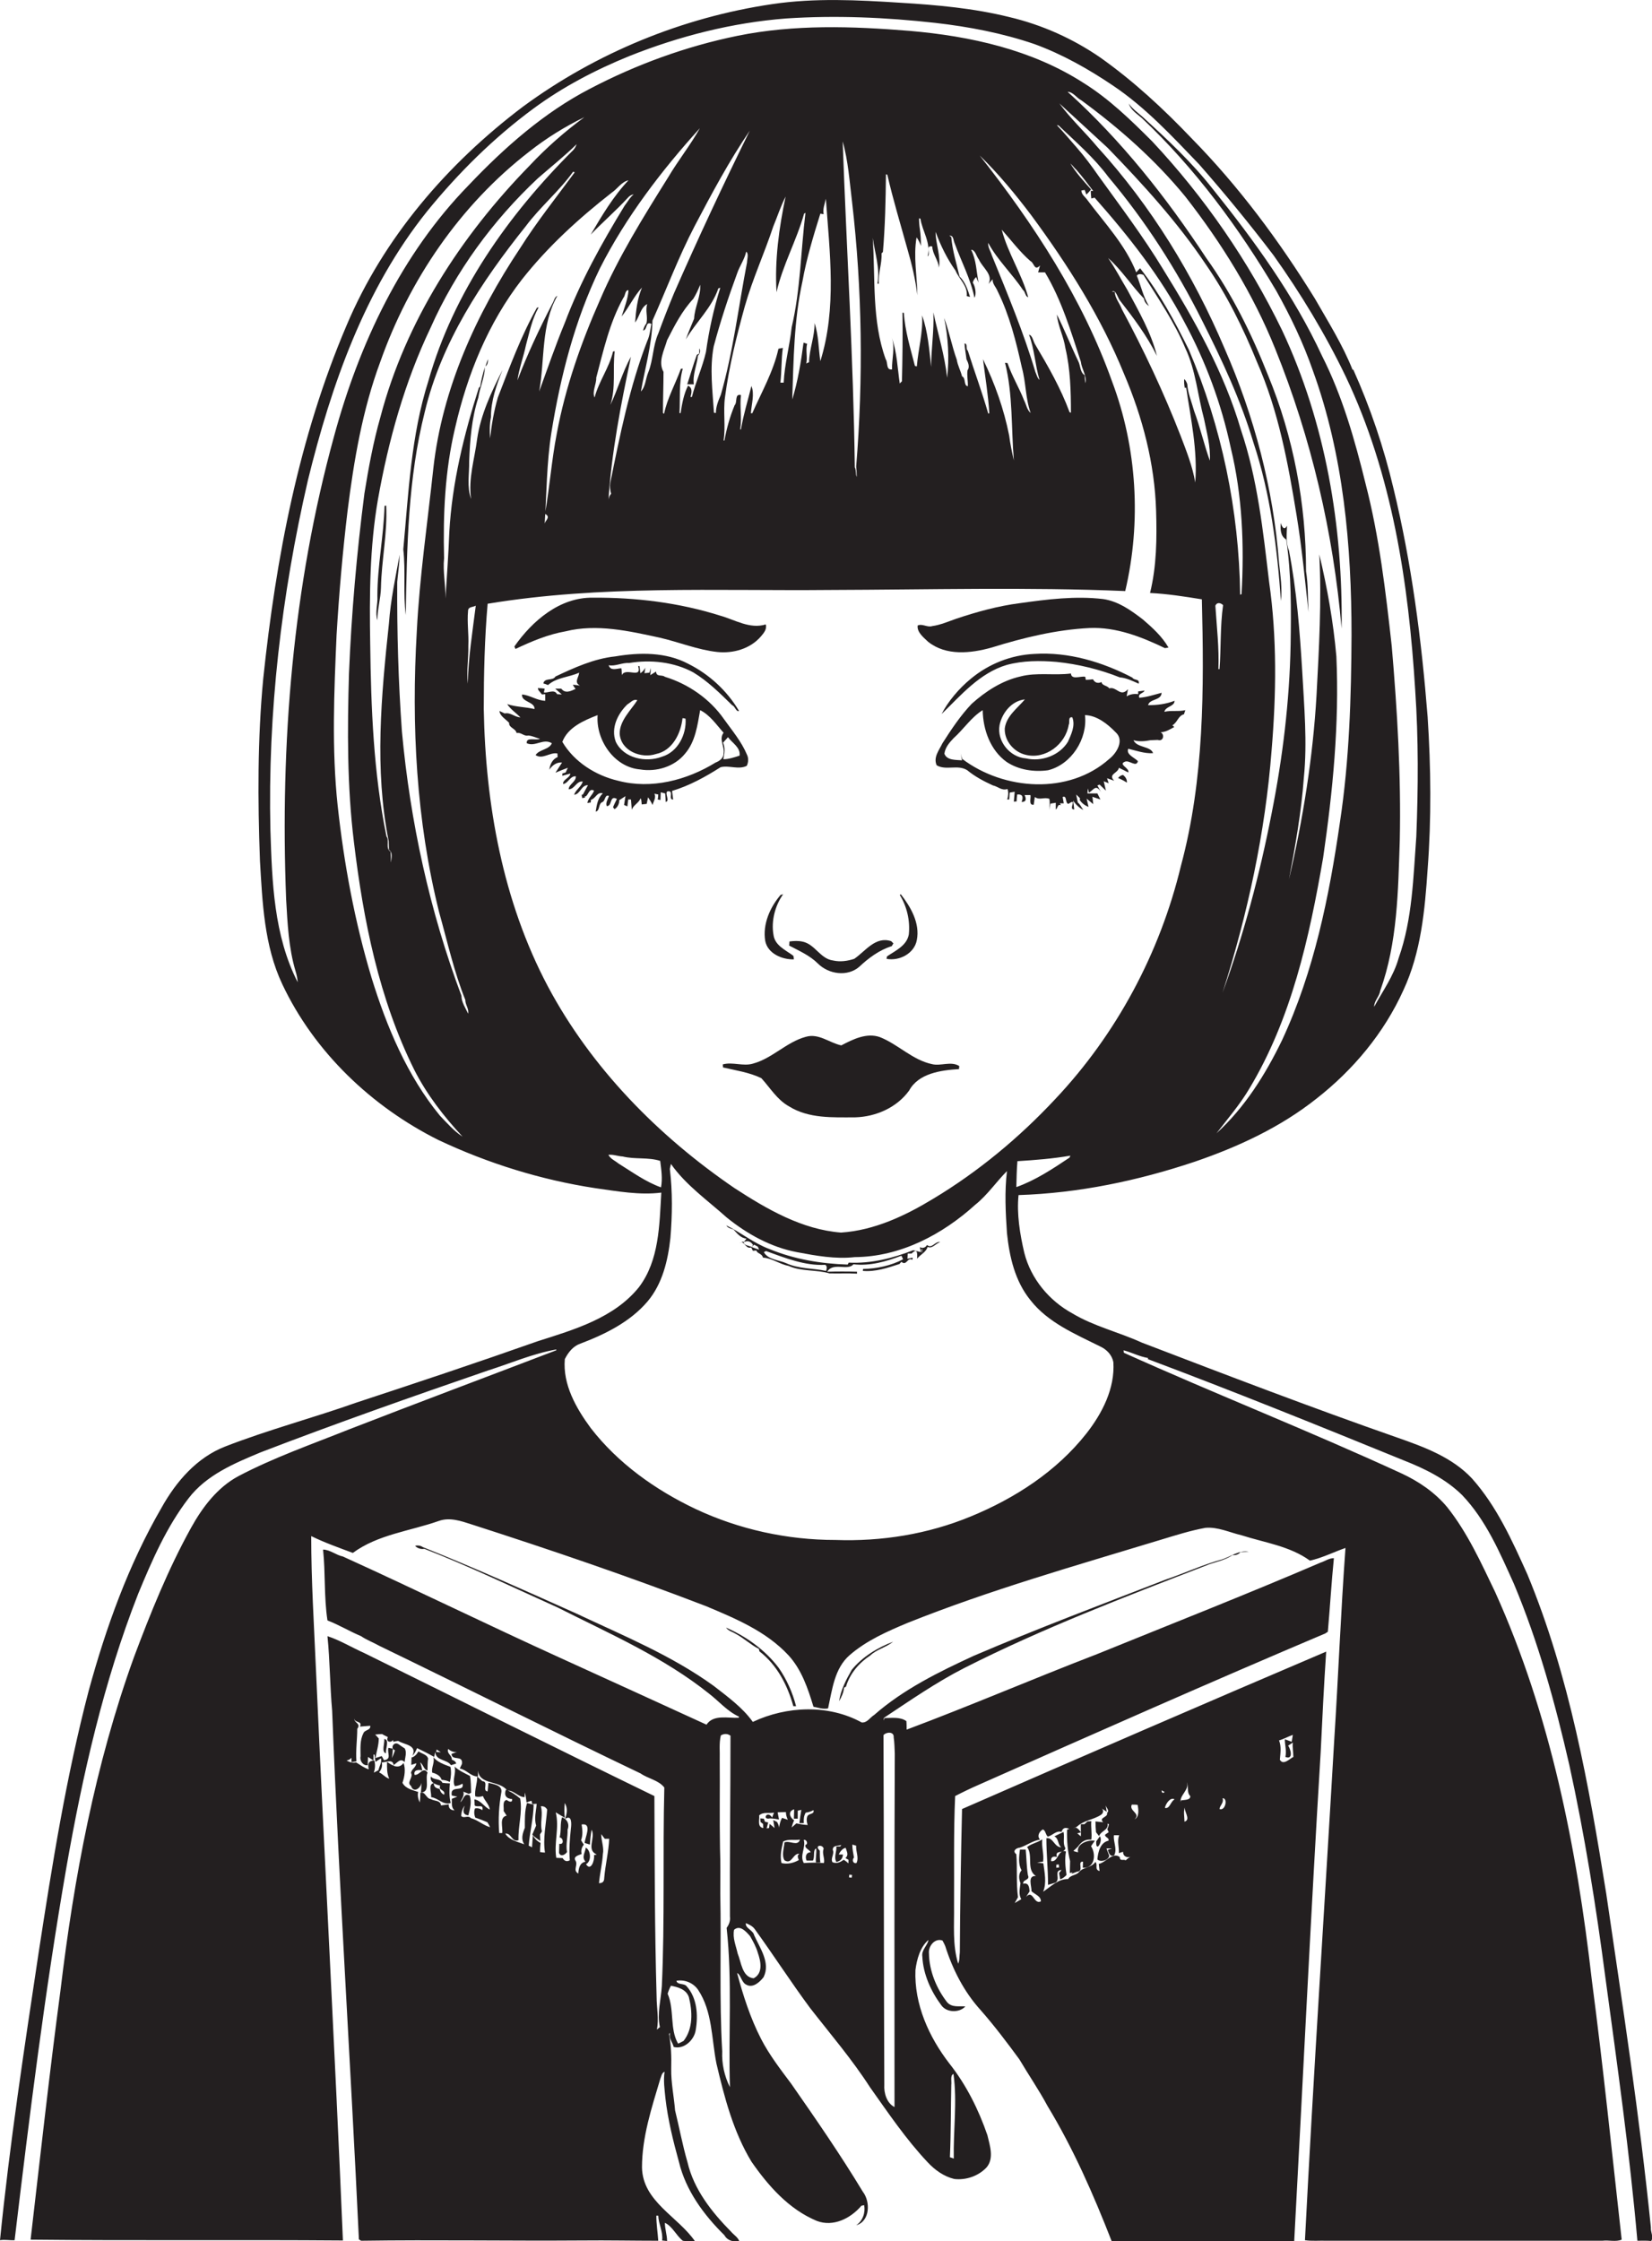 <?xml version="1.0" encoding="utf-8"?>
<!-- Generator: Adobe Illustrator 19.2.0, SVG Export Plug-In . SVG Version: 6.00 Build 0)  -->
<svg version="1.1" id="Layer_1" xmlns="http://www.w3.org/2000/svg" xmlns:xlink="http://www.w3.org/1999/xlink" x="0px" y="0px"
	 viewBox="0 0 599.3 813" enable-background="new 0 0 599.3 813" xml:space="preserve">
<g>
	<path fill="#231F20" d="M176,133c0,0.1,0,0.1,0,0.2C176,133.1,176,133,176,133C176,133,176,133,176,133z"/>
	<path fill="#231F20" d="M177,130.3c-0.3,0.8-0.6,1.7-0.9,2.6C176.8,132.4,177.1,131.5,177,130.3z"/>
	<path fill="#231F20" d="M253.2,129c0.7-0.6,1-1.9,0.5-2.6c0,0.5-0.1,1.4-0.1,1.9l-0.8,0.4c-1.3,3.5-2.4,7.5-3.5,10.7
		c0.6,0,1.8,0,2.4,0C251.2,136,252.8,132.5,253.2,129z"/>
	<path fill="#231F20" d="M205.2,229c11.3-2.8,23-0.1,34.1,2.3c7,1.6,13.7,4.4,20.9,5.2c5.7,0.6,11.9-1.1,15.8-5.6
		c1-1.2,2.3-2.6,1.8-4.4c-5.8,1.8-11.2-1.7-16.6-3.2c-14.9-4.7-30.5-6.6-46.1-6.5c-12-0.2-22,8.4-28.5,17.7l0.4,0.9
		C192.9,232.6,198.9,230.1,205.2,229z"/>
	<path fill="#231F20" d="M336.7,232.8c6.5,5.2,15.5,4.2,23,2.1c11.6-3.6,23.5-6.5,35.6-7.1c9.6-0.4,18.8,3.2,27.3,7.3l1.3-0.2
		c-2.3-4-5.8-7.2-9.3-10.2c-4.3-3.3-8.9-6.6-14.4-7.4c-10.1-1.2-20.3,0.1-30.3,1.5c-7.8,1-15.4,3.1-22.9,5.6c-2.9,1-5.8,2.3-8.8,2.7
		c-1.8,0.6-3.6-1-5.3-0.2C332.6,229.3,335,231.2,336.7,232.8z"/>
	<path fill="#231F20" d="M365.2,241.2c5.9-1.6,12.1-1.6,18.1-1.1c7.8,0.8,15.6,2.7,22.9,5.6c2.5,0.2,4.8,1.4,6.9,2.3
		c0.4-1.9-1.7-1.1-2.3-2.2c-10.9-5.7-23.2-9.4-35.6-8.6c-8.4,0.4-16.5,3.6-23,9c-4.3,3.5-8.4,8.4-10.6,12.8
		C348.5,252.3,355.4,244.1,365.2,241.2z"/>
	<path fill="#231F20" d="M426.1,254.2c-3.1,1.2-6.3,1.6-9.6,1.6c0.5-2.4,4.8-1.6,4.9-4.5c-2.7,0.7-5.3,1.6-8.1,1.8
		c-0.6-1.6,1.5-1.5,1.9-2.6c-0.6,0.1-1.8,0.2-2.3,0.3l0,1c-1.5-0.2-2.9,0-4.2,0.8c0.1-0.6,0.4-1.9,0.5-2.6c-2.8,3.1-4.1-1.1-6.8-0.3
		c-0.7-1.1-2.6-0.9-2.8-2.3c-1.3,0.6-2.4,0.3-3.1-1c-0.7,0.1-2,0.2-2.6,0.2l-0.2-1.1c-1.6-0.4-5,1.3-5.2-1.2
		c-6.1,0.8-12.4-0.5-18.4,1.1c-6.6,1.5-12.6,5.4-17.6,9.9c-4.1,4.3-7.4,9.3-10.6,14.3c-1.2,2.5-3.4,5.1-2.1,8
		c3.4,2,7.7-0.4,11.1,1.8c2.8,2.3,6,4,9.3,5.5c1.9,0.4,3.1,2,5.3,1.3c0.4,1.2,0.3,2.5-0.1,3.8l0.7,0c0.1-0.6,0.1-1.9,0.2-2.5
		l1.8-0.3c-0.1,0.9-0.2,2.7-0.3,3.6c0.3,0,0.7-0.1,1-0.1c0-0.6,0.1-1.9,0.2-2.5c1.8-0.2,2.4,0.7,1.6,2.7c1.5,0,1.9-0.8,1.1-2.5
		l2.1,0c0.3,1-0.8,3.8,1.2,3.5c0.1-0.7,0.3-2.1,0.4-2.8c1.7,1.3,3.5-0.1,5.3,0.7c0.2,1.4,0.1,2.7-0.1,4c0.1-0.6,0.4-1.7,0.5-2.3
		l1.9-0.3c0,0.6,0,1.8,0,2.4c0.8-0.3,0.5-2.1,1.9-1.5c-0.1-0.2-0.3-0.5-0.4-0.7h1.4c-0.1-0.6-0.3-1.7-0.4-2.3
		c1.7-0.7,0.8,2.3,2.1,2.5c3.6-2.5-0.3,2.2,2.1,2l-0.4-3.2c1,1.5,2.3,2.7,3.7,3.4c-0.7-0.9-1.1-2-2-2.7c-0.2-1-0.4-2-0.6-2.9
		c0.4,0.4,1.1,1,1.4,1.4l-0.1,0.6c0.8,1.2,1.9,2,3.2,2.5c-0.2-0.7-0.5-2.2-0.7-3c0.6,0.5,1.8,1.5,2.4,2c-0.1-0.7-0.2-2-0.3-2.7
		c0.7,0.3,2.1,0.7,2.9,1c-0.3-0.5-0.8-1.7-1.1-2.2c-1.2,0-2.4,0-3.6,0c0-0.5,0.1-1.4,0.2-1.8l0.3,1.5c1.8-0.8,2.6-3.8,4.9,0.7
		l-1.8-3.3l0.8-0.3l2.3,2.2c-0.2-0.8-0.6-2.5-0.8-3.4l1.8,0.7l-0.6-1.8c0.7,0.2,1.9,0.7,2.6,0.9c-2.4-2.4,1.4-2.7,1.7-4.7
		c0.9,0.4,2.6,1.3,3.4,1.7c0.6-1.6-3.8-2.9-1.2-3.9c1.6-0.7,4.1,2.2,4.7-0.2c-1.2-1.3-4.4-2.4-3.5-4.5c3,0.7,5.9,1.8,9,1.6
		c-0.8-2.6-5.9-1.9-7.1-4.7c2,0.6,4.1,0.4,6.2,0c0.6,0,2-0.1,2.6-0.1c2.2,0.7,2.5-2.2,1-2.8c1.8,0,3.4-1,5-1.9l-0.7-0.6
		c1.9-1.1,2.1-3.5,4.2-4l0.5-1.5c-2.5,0.6-5.1,0-7.6,0.6C422.8,256.2,426.1,256.3,426.1,254.2z M362.6,263.1
		c0.9-4.5,4.4-8.9,9.2-9.4c-2.7,3.2-6.7,6-7.3,10.5c-0.2,4.5,3.3,8.6,7.6,9.6c7.2,1.8,14.5-3.9,15.6-10.9c0.5-0.8-0.4-3,1.3-2.7
		c1.2,3-0.4,6.2-1.6,8.9c-3.1,5-9.6,7.3-15.2,6C366.4,274.7,361.6,268.9,362.6,263.1z M402.4,275.3c-14.7,13.1-38.2,11.4-53.3,0
		c-0.2-0.5-0.5-1.5-0.6-2c0.1,0.6,0.4,1.9,0.5,2.5c-2.1-0.2-5.5,0.1-6.4-2.4c0.3-2.3,1.8-4,3.3-5.6c3.7-3.3,6.5-7.7,10.6-10.2
		c0.1,7.1,2.8,14.6,8.7,18.8c4.4,2.9,9.9,3.7,15,3c8.5-2.1,14.4-11.4,13.4-20c4.3,0.1,8.2,3.2,11.1,6.2
		C408,268.5,405.1,273.2,402.4,275.3z"/>
	<path fill="#231F20" d="M277.6,341.3c0.9,4.6,6.1,6.8,10.4,6.7c0-0.3-0.1-1-0.2-1.3c-2.8-2.1-6.7-3.7-7.2-7.6
		c-0.9-5,0.6-10.7,3.5-14.7l-0.9,0.2C279.4,329,276.6,335.2,277.6,341.3z"/>
	<path fill="#231F20" d="M329.7,338.9c-0.7,4.1-4.8,5.9-7.9,8c-0.1,0.2-0.1,0.7-0.2,0.9c4.6,0.9,10.1-1.9,11-6.8
		c1.2-6.1-2.2-12-5.8-16.6l-0.4,0.2C329,328.8,330.2,333.9,329.7,338.9z"/>
	<path fill="#231F20" d="M311.7,350.7c3.4-3.2,7.3-6.1,11.8-7.5l0.6-1l-0.8-0.8c-5.7-1.9-9.3,3.6-13.4,6.4c-2.4,0.8-5.1,1.2-7.7,0.6
		c-4.6-0.6-6.5-5.8-10.9-6.8c-1.6-0.4-3.3-0.3-4.9-0.1c0,0.4-0.1,1.1-0.1,1.5c3.6,1.9,7.5,3.6,10.4,6.5
		C300.6,353.4,307.4,354.4,311.7,350.7z"/>
	<path fill="#231F20" d="M338.1,386c-7.1-1.5-12.3-7.2-18.9-9.8c-4.8-1.7-9.8,0.8-14,3c-4.3-0.9-8.2-4.5-12.9-3.1
		c-7,1.9-12.1,7.8-19.1,9.7c-3.6,1.1-7.4-0.7-11,0.3l0.1,1.1c4.7,1.1,9.6,1.8,13.9,3.9c3.2,3.5,5.7,7.8,10,10.2c7.2,4.5,15.9,4,24,4
		c7.5-0.2,15.1-3.5,19.6-9.7c3.4-6.3,11.6-7.4,18.1-7.8c0-0.3,0.1-0.9,0.1-1.1C345,384.8,341.3,386.8,338.1,386z"/>
	<path fill="#231F20" d="M481.1,599.1c-44.1,18.8-88.2,37.9-132.1,57.1c-0.4,17.3-0.7,34.6-0.8,52c-0.2,1.3,0,2.8-0.6,4.1
		c-2.1-6.8-1.4-14-1.5-21c0.1-13.3-0.2-26.5,0.4-39.8c2.9-1.5,5.8-2.9,8.8-4.2c41.7-18.5,83.7-37.1,125.5-54.8
		c0.2-0.1,0.7-0.5,0.9-0.6c0.8-8.9,1.3-17.8,2.2-26.7c-1.8,0-3.2,1.1-4.8,1.6c-26.8,11.5-54,22.2-81.1,33.2
		c-23.1,8.9-45.9,18.7-69.1,27.4c0-0.8,0-2.3-0.1-3.1c-2.3-1.6-5.3-1.1-7.9-1.1l-0.3,0.9c0-0.3,0-0.8,0.1-1
		c9.5-6.3,19-12.9,29.2-18.1c28.2-14.3,58.1-25.7,87.3-37c3.2-1.4,6.9-1.8,9.9-3.9c1.3,0.1,2.3-0.3,2.9-1.1c0.8,0,2.3-0.1,3-0.1
		c-3.4-0.8-6.8,1.9-9.8,2.8c-6.7,1.8-13.6,5-20.4,7.3c-23.2,9-46.6,17.8-69.5,27.6c-12.8,5.9-25.6,12.2-36.2,21.5
		c-1.5,0.9-2.5,2.9-4.5,2.7c-12-6.6-27.2-6-39.5-0.2c-3.7-5.2-9.1-9.1-14.1-13c-15.3-11.1-32.9-18.3-49.9-26.3
		c-18.5-8.3-37.6-16.9-55.7-24.1c-0.9-0.6-1.8-0.7-2.8-0.5c0.5,0.8,2.2,1.4,3.3,1.1c16,6.2,32.4,14.1,48.4,21.3
		c18.8,9.5,38.4,18,55,31.3c3.6,2.8,6.6,6.4,10.8,8.3l-0.1,0.4c-3.9,0.2-9.2-1.3-11.7,2.5c-17.6-8.1-35.3-16.1-53-24.2
		c-26.4-12-52.5-24.8-78.9-36.8c-2.5-0.5-4.7-2.5-7.2-2.5c0.9,8.5,0.3,17.2,1.6,25.7c4.2,1.6,8.1,4,12.2,5.7c2,1.4,4.5,2.3,6.6,3.5
		c31.6,15.3,63.2,31.2,94.8,46.3c2.7,1.9,6.5,2.4,8.6,5.1c-0.6,24,0.2,48-0.9,72c-0.3,4.9-1.8,10-0.7,14.9c-0.3,0.2-0.8,0.7-1.1,0.9
		c0.8-3.8-0.1-8-0.1-11.9c-0.7-24.3-0.7-48.5-0.8-72.8c-35.2-17.1-70.2-34.6-105.3-51.9c-4.5-2-8.7-4.6-13.3-6.1
		c0.9,9,0.9,18.1,1.7,27.1c2.5,63.9,6.7,127.8,9.7,191.7l0.8,0.5c26.7-0.4,53.6,0.1,80.3-0.1c9.2-0.1,18.3,0.1,27.5,0.1
		c-0.2-3-0.7-6-0.7-9.1c0.2,0,0.5,0,0.7,0c0.1,3.1,1.8,5.8,1.4,9l1.8,0.2c0-2.2-0.8-4.4-0.8-6.6c2.7,1.2,4.1,4.6,6.5,6.5
		c1.5,0.3,3,0.2,4.5,0.3c-6.1-9-19.1-14.5-19.3-26.9c0-11,3.5-21.6,6.6-32c0.4-0.9,0.5-2.3,1.6-2.7c-0.5,3.2,0,6.4,0.3,9.6
		c0.9,7.8,2.8,15.5,4.9,23.1c2.5,10.4,9,19.2,16.5,26.6c1.1,2,3.3,2.5,5.4,2.2c-0.5-1.5-2-2.3-3-3.5c-7-7.1-13.5-15.3-15.8-25.2
		c-1.8-6.2-3-12.7-4.5-18.8c-0.4-5-1.5-10.1-1.4-15.1c0.1-4.2,0-8.4-0.8-12.6l0.4-0.4c-0.6,2,0.9,3.4,1.3,5.1c3.7,1,7.5-2.5,8-6.2
		c0.9-5.3,0.5-11.6-3.3-15.8c-0.9-1.2-3.4-0.4-3.7-2c3-0.5,6,0.7,7.8,3.2c5.3,7.9,4.9,17.8,6.7,26.8c2.9,12.3,6.1,24.7,12.7,35.6
		c6.1,8.8,13.6,17.3,23.7,21.5c6,2.3,12.3-0.9,16.2-5.5l1-0.2c0.5,2.7-0.5,5.7-2.9,7.3c5.1-1.5,5.2-8.6,2.4-12.2
		c-8.1-13.4-17-26.3-26-39.2c-3.9-5.2-7.9-10.4-10.9-16.2c-3.9-7.6-6.5-15.7-8.7-23.9c1.3,0.5,1.6,3.4,3.3,4.2
		c2.4,1.4,4.9-0.9,6.3-2.7c2.6-5.2-1.3-10.5-3.4-15.2c-0.4-1.9-3.4-2.6-3-4.4c1.2,0.5,2.5,1.1,3.3,2.3c6.8,9.4,13.1,19.2,20,28.5
		c7.4,9.5,15.2,18.6,21.7,28.7c6.6,9.3,13,18.8,20.9,27.2c2.6,2.8,5.9,5.2,9.7,6.1c4.3,0.5,8.8-1.1,11.7-4.2
		c2.8-3.3,1.2-7.9,0.3-11.7c-3.2-9.3-7.7-18.3-13.8-26c-7.4-9.6-12.8-21.5-12.3-33.9c0.5-3.9,1.7-8.3,4.7-10.9
		c-0.2,1.9-2.6,3.6-2.2,6c0.3,6.4,3.1,12.6,6.9,17.7c2,2.8,6.7,2.7,8.7,0.4c-2.3-0.2-4.8,0.5-6.6-1.5c-3.9-5-6.5-11.4-6.6-17.7
		c-0.3-2.6,2.1-5.7,4.9-4.7c0.3,0.5,0.8,1.5,1,2c2.7,8.5,6.8,16.6,12.9,23.3c5,5.7,9.6,11.8,14,17.8c3.3,5.6,7.1,11.1,10.2,16.9
		c9.4,15.5,16.7,32.2,23.3,49.1c1.6,0.6,3.3-0.1,5,0.2c20.4-0.2,40.9,0.3,61.2-0.2c3.2-59.1,6-118.2,9.6-177.3
		C479.7,623.1,480.3,611.1,481.1,599.1z M158.4,634.6c0.5,0.3,1,0.7,1.5,1l-1.7-0.1C158.3,635.2,158.4,634.9,158.4,634.6z
		 M135.6,643c0.5-1.5,0.6-2.9,0.2-4.4c-1.9,0-2.6,1.1-2,3.2c-1.7-0.5-3.1-1.6-4.6-2.5c-1.4,0.3-2.3-0.1-3.5-0.7
		c0.7-0.1,1.3-0.4,1.8-1v1.6l1.8-0.3c-0.3-4,0.3-7.9,0.3-11.8c1.5-1.9-1.1-2.1-1.1-3.7c0.3,1.7,3,0.7,2.1,2.9
		c0.9-0.1,2.8-0.2,3.7-0.3c0.3,1.7-2.1,1.4-2.5,2.8c-1.3,2.5-1,5.5-1,8.3c-0.4,1.5,0.9,3.5,2.6,3.2c0-0.8,0.1-2.3,0.1-3
		c0.5,0.3,1.5,1,2,1.3c0-0.5,0-1.6,0-2.2l0.4,0.1c0.1,0.7,0.2,2,0.3,2.6c0.5-0.3,1.5-1,2-1.3c0.4,1.5-0.6,2.8-0.9,4.3
		C136.8,642.4,136,642.8,135.6,643z M141.2,645.2c-1.4-0.4-2.3-1.7-3.7-2.3c0.9-1,1.3-2.3,1-3.6c1.5,0,4.2-1.5,4.3,1.2
		c-0.9-0.4-1.7-0.9-2.4-1.4C140.4,641.2,140.3,643.3,141.2,645.2z M197.7,672c-0.4,0-1.4-0.1-1.8-0.2c0-0.8,0.1-2.5,0.2-3.3
		c-1.2-0.6-2.1-1.5-2.8-2.7c-0.1,1.1-0.2,3.2-0.3,4.3c-0.3-0.2-0.9-0.5-1.2-0.6c0.4-5,1.7-9.9,1.8-14.9c-0.6-0.1-1.8-0.4-2.4-0.6
		c-0.9,2.9-0.8,6-0.8,9c-0.8,2-1.5,4.1-0.2,6c-2.4-0.9-5.6-1.6-6.9-3.9c2.2-0.3,2.4,3.3,4.8,2.4c-0.2-5,1.5-10.1,0.6-15.1
		c-1.5-1.3-3.3-2.5-5.2-3.2c-0.7,2.1,0.1,3.2,2.3,3.4c0.1,1.5-1.2,0.9-2,0.3c-1.7,0.4-0.9,2.7-1.1,4c0.3,0.4,0.8,1.3,1.1,1.7
		c-2.8,0.6-1.3,4.2-1.6,6.3l-1.1,0c-0.4-5-0.1-10,0.8-14.9c0.3-2.5-2.9-2.8-4.7-3.3c-0.1,0.8-0.2,2.3-0.3,3.1
		c-2.1-0.1,0.5-3.6-1.9-3.7c-0.5-0.4-1.4-1.3-1.9-1.7c0.1,2.5-1,4.7-0.7,7.2c0.9,0.3,1.8,0.2,2.8-0.1c0.6,1.7,2.2,2.9,2.5,4.9
		c-2.1-1-3.2-3.3-5.6-3.7c0,0.5,0.1,1.6,0.1,2.2c1,0.9,3.3-0.7,2.8,1.7c-0.9-0.6-1.8-0.8-2.7-0.6c-0.4,1.1-0.3,2.2,0.1,3.3
		c1.5,0.5,3,1.1,4.4,1.7c0.3,0.4,0.8,1.3,1,1.8c-2.5-0.7-4.4-2.6-7-3.3c-1-1.2-2.6,0.3-3.5-0.8c0.1-1.3,0.4-2.7,1.3-3.7
		c-0.9,2.1-0.5,3.3,1.3,3.5c0.6-2.3,1.3-4.9,0.5-7.2c-2.2-1.1-2.2,1.7-3.4,2.4c0.6-1.3,1.5-2.3,1.1-3.8c0.5,0.2,1.5,0.6,2,0.8
		l0.8-0.4c-0.1-2,0-4.1-0.4-6.1c-1.9-1-4-1.9-5.6-3.4c0.7,2.4-1,5,0.1,7.1c1-0.1,1.9-0.4,2.8-0.9c0.8,3.4-4.7,0.2-3.9,4.3
		c0.5,0.1,1.5,0.3,2,0.4c-0.5,0.2-1.5,0.6-2,0.8c0.1,1.5-0.3,3.1,1,4.2c-1.5-0.1-2.2-0.8-2.1-2.2c-0.7,0.1-2.1,0.3-2.8,0.4
		c-0.3-2-2.4-1.5-3.7-2.3c-1.8-0.2-2-2.9-3.8-2.3c0,0.9-0.1,2.6-0.2,3.5c-0.6-1.1-0.9-2.5-0.6-3.8c-2.1-0.7-4.6-1.2-5.7-3.3
		c0.8-2.3,1.2-5,0.4-7.2c-1.1,1.5-2.5,1.5-3.9,0.9c1.5-0.7,2.7-3,4.3-1.2c0.1-1.6,0.9-3.6,0-5c-0.6-0.4-1.7-1.1-2.2-1.5
		c-1.8-1.2-3.2,1.6-1.3,2.2c-0.3,0.9-0.7,1.9-1.1,2.8c0.1-0.8,0.3-2.5,0.3-3.4l-1.6-0.3c-0.5,2,1.3,4.1-1.6,4.5l-0.8-1.5
		c-0.6,0.2-1.7,0.5-2.3,0.7c0.4-2.4,1.2-4.6,1.2-7.1c-0.3-0.4-1-1.1-1.3-1.4c0.6-0.1,1.9-0.2,2.5-0.2l0.7,0.4c0.4,0.2,1,0.5,1.4,0.7
		c-0.9,2,1.5,2.1,1.8,1c0.1,0.3,0.1,0.5,0.2,0.7c0.4-0.1,1.4-0.3,1.8-0.3c2.1,1.4,7,1.4,5.1,5.4c0.8-0.8,1.3-1.8,1.7-2.8
		c2.1,1,4.1,2,6.2,3.2c0.1-0.4,0.2-1.2,0.4-1.8c0.2,3.3,4.3,2.6,5.7,4.8c0.5-0.2,1.4-0.4,1.9-0.6c-0.2-0.7-0.7-1.1-1.6-1.4
		c0.2-1.6-2-2.2-1.3-3.9c0.9,0.8,2,1.3,3.2,1.1c-0.5,0.2-1.5,0.5-2,0.7c0.1,2.7,4.2,0.2,3.8,3.6c-0.2,0.4-0.6,1.3-0.8,1.7
		c2.6,0.5,3.9,2.9,6.6,2.9c0-0.5,0-1.7,0-2.2c0.5,5.4,7.9,3.5,10.6,7.3c2.5-0.1,3.9,2.3,6.3,2.4l0.1-1.7c0.3,1.2,0.5,2.4,0.6,3.6
		c0.5-0.2,1.4-0.5,1.8-0.6l0.3,1.2c0.4,0,1.2-0.1,1.6-0.1c-0.2,2.6-1,5.3-0.2,7.9c-0.5,1.1-0.9,2.2-1.4,3.3c0.8,0.9,1.9,1.5,2.9,2.3
		l-0.1-2.4l0.7-1.1c-0.8-3,0.5-6.1-0.4-9.1c1-0.1,1.8,0.3,2.3,1.2C198.1,661.7,196.9,666.9,197.7,672z M207.1,663.3
		c-0.4,3.8-0.7,7.6-0.4,11.5c-1.1,0.6-1.9,0.3-2.6-0.8c-0.6,0-1.8-0.1-2.3-0.1c-0.9-5.5,1.2-11-0.2-16.5c0.8,0.5,2.5,1.5,3.3,2
		c-0.2-1.8-0.2-3.6,0-5.4c1.1,2,0.8,3.7,0.1,5.8c-0.3-0.2-0.7-0.5-1.1-0.6c-0.8,2.3-0.2,4.9-0.9,7.3c1.4,0.1,1.7,2.8-0.1,2.3
		c0,0.8-0.1,2.5-0.1,3.3c0.6,1.6,2.2,0.7,2.9-0.3c-0.5-2.7,0.3-5.4,0.2-8.1c0.6-1.5,0.2-3-0.9-3.9
		C207.6,658,207.3,661.9,207.1,663.3z M212.6,676.2c2.1-1.1,1.7-5.1-0.1-6c-0.2,1.8-1.6,3.4-0.1,5.1c-2.1,0.4-2.5,2.4-2.6,4.3
		c-2.2-1.2,0.1-3.1-1.1-4.8c-0.8-1.5,1.5-1.9,2.3-2.3c-0.3-1.2,0-2.4,0.8-3.4c-0.3-0.4-0.8-1.2-1-1.6c0.7-1.8,0.5-3.8,0.2-5.7
		c4-0.6,1.2,4.7,1.1,6.7l1.9,0.6c0.1-1.8,0.3-3.6,0.6-5.4c1.6,2.9-2.1,7.3,1.9,9l-1,0.2C215.8,674.8,214.3,679,212.6,676.2z
		 M219.2,681.2c0,1.3-0.6,1.9-1.9,1.9c0.3-3.5,1.2-7,1.4-10.5c0.5-2.4-0.6-4.9-0.6-7.3c0.3,0.4,1,1.3,1.3,1.7c0.4,0,1.2,0,1.6,0
		C220.8,671.7,219.6,676.4,219.2,681.2z M249.9,724.4c1.3,5.2,1.6,11.4-1.9,15.9c-0.5,0.3-1.5,0.8-2,1c-3.1-5.3-1.3-12.4-3.8-18.1
		c0.3-1,0.7-2,1.2-2.9C246,720.8,248.9,721.6,249.9,724.4z M264.8,695.2c0.2,1.5-0.3,2.9-1.2,4.1c2.1,19.2,0.6,38.5,1.2,57.8
		c-2-4-3-8.5-2.8-13c-1.1-19-0.3-38.1-0.7-57.1c0-5.5,0.1-11.1-0.1-16.6c-0.2-10.7,0-21.4-0.1-32.1c0.1-2.9-0.3-5.9,0.4-8.8
		c1.2-0.7,2.4-0.7,3.5,0.1C265,651.4,264.7,673.3,264.8,695.2z M272.1,702.3c1.1,1.9,2.2,3.9,2.8,6c1.1,3.1,2,7.5-1.5,9.3
		c-4.2-0.4-4.5-5.9-5.8-9c-0.6-2.8-1.9-5.6-1.3-8.6C268.5,698.1,270.7,700.7,272.1,702.3z M288.1,656.3c0,0.9-0.1,2.6-0.1,3.4l1.4,0
		c0-0.7,0-2.2,0-2.9l1.3-0.3c-0.3,1.6-0.5,3.2-0.7,4.8l1.6,0c-0.1-1.3,0-2.7,0.7-3.8c1-0.1,1.9-0.4,2.8-0.9c0.5,1.7-2,1-2.3,2.5
		c-0.3,1-0.1,2,0.2,2.9c-1.4-0.1-2.8-0.3-4.1-0.6c-0.4,0.4-1.3,1.1-1.7,1.5c0.2-0.9,0.5-1.8,0.9-2.6
		C286.5,659.3,285.7,657,288.1,656.3z M281.9,660.9l-1.4-0.7c0.1,0.7,0.4,2.2,0.5,2.9c-0.4-0.4-1.3-1.1-1.8-1.5l-0.2,1.5l-0.9,0.1
		c0.2-0.5,0.4-1.6,0.6-2.1l-1.2-0.3l-0.4-1.1l-1.3-0.1l0.1,1.3l0.9,0.7c0,0.4,0.1,1.1,0.1,1.5c-2.3-0.4-1.3-3-1.5-4.6
		c1.6-1.4,3.6-0.6,5.4-1c-0.2,0.4-0.5,1.3-0.7,1.8c-1.8-2.9-3.8,1-0.8,0.3c1.1,0,2.2,0.2,3.3,0.4c-0.1-0.6-0.4-2-0.5-2.6
		c0.7,0,2.2-0.1,3-0.1c0,1,0.3,1.9,0.7,2.8c-0.5-0.2-1.6-0.5-2.1-0.7c-0.6,1.1-0.9,2.3-1.1,3.7C282.7,662.5,282.2,661.4,281.9,660.9
		z M284.6,674.8c2.7,1.7,3-2.6,5.4-2.4c-0.9,0.6-0.6,1.4-0.2,2.3c-1.9,1.1-4.1,1.6-6.3,1.1c-0.6-2.7,0-5.2,0.6-7.8
		c1.8-1,4.1-0.4,6.1-0.7c-0.8,2.6-3.7,0.2-5.6,1C284.4,670.5,283.5,673,284.6,674.8z M298.9,675.8c-2.5-0.2-4.9-0.2-7.3,0
		c-1.6-2.8,0.8-5.5,0-8.4c0.9-0.3,1.8,1.5,0.6,1.8c-0.4,1.3,1.5,1.7,1.9,2.7c-1.7,0-2.1,1.6-1.5,3c0.6,0,1.7,0,2.3,0
		c0.8-1.3-0.1-3.9,1.2-4.4c0.2,1.7-0.3,3.4-0.1,5.1l1.6,0c-0.2-1.4-0.2-2.9-0.2-4.3c-2.2-2,1.1-2.4,1.4-0.7
		C298.1,672.3,299.3,674.1,298.9,675.8z M306.1,674.6c-1.3,0.9-2.5,1.5-4.1,0.9c-0.8-1.5,0.8-2.9,0.1-4.5c0-1.8,2-1.3,3.1-1.8
		l-0.4,0.6c-0.3,0-1.1,0-1.4,0c0.2,1.8-1,3.8,0,5.6c1.5-0.3,2.3-1.2,2.4-2.7l-1.5,0c0.3-0.9,1.5-2.4,2.5-2.4
		c0.4,1.5,1.2,2.5-0.1,3.7l1.1,0.6c0,0.3,0,1,0,1.3C307.5,675.6,306.6,674.9,306.1,674.6z M309,681.1l-1-0.1l0.1-1l1,0.1L309,681.1z
		 M310.7,675.8c-1.3,0.3-1.7-1.2-0.9-2c-0.3-1.6-0.6-3.2-0.6-4.7c0.4,0.1,1.1,0.3,1.4,0.4C310.4,671.6,311.7,673.8,310.7,675.8z
		 M324.5,764.3c-2.8-1.4-3.9-5.1-3.7-8.1c-0.2-42.3-0.1-84.6-0.3-126.8c1-1.2,3.9-1.4,3.7,0.8c0.3,1.9,0.3,3.9,0.4,5.9
		C324.4,678.9,324.5,721.6,324.5,764.3z M345.9,752.3c1.4,10.1-0.1,20.5,0.1,30.7c-0.3-0.1-1-0.4-1.4-0.5c0.4-8.8,0.3-17.6,0.5-26.3
		C345.3,755.1,344.6,752.8,345.9,752.3z M408.4,674.8c-0.9-0.5-2.1,0.5-2.2-1.2c-2.6-1.9-5,2-7.6,2.5c0.1,0.7,0.2,2,0.3,2.6
		c-2-0.6-0.5-2.2-1.5-3.3c-1.7,2.3-4.3,1.7-6,3.7c-1,1.2-3.1,1-3.9,2.5c-3.6-0.1-6.2,2.7-9.1,4.6c1.4-3.1,0.5-7.2,0.1-10.3
		c-0.6-0.1-1.7-0.2-2.3-0.3c0.5-0.1,1.7-0.2,2.2-0.3c0.4-2.6-0.6-5.4-0.3-8.1c-1.7,1.2-3.9,1.5-5.5,2.8c2.3,3-0.4,8.2,3.2,10.5
		c-3.2-0.2-1.5,3.7-1.6,5.5c1.1,1.1,3.5,1.8,3.4,3.7c-2.6,1.3-2.8-4.5-5.4-1.6c0.3-0.5,1-1.5,1.3-2c-0.1-1.5-0.3-3.3-2.3-2.8
		c-0.3-1.6,2.6-1.2,1.7-3.1c-0.5-3.1-0.5-6.1-0.8-9.3c-0.5,0-1.6,0-2.1,0c-0.3,2.4-0.7,5.4,0.6,7.5c-1.2,1.4-1,3.1-0.4,4.7
		c-0.2,1.9-0.8,4,0.3,5.8c-0.8,0.5-1.6,0.9-2.4,1.4c0.3-0.5,0.9-1.6,1.2-2.1c-0.7-5.2-0.2-10.4-0.6-15.6c-1.6-1.2,0-2.3,1.3-2.4
		c2.5-0.8,4.6-2.5,7.3-2.9c-1.2-1.3-0.3-2.9,1-3.7c1,0.3,1,1.9,1.8,2.6c1.8-0.4,3-2.3,5-1.7c0.4-1.4,1.3-1.8,2.8-1.1
		c-0.3,0.1-0.6,0.2-0.8,0.3c-0.1,3.8,0.2,7.8,1.1,11.4c0,1.1-0.1,3.2-0.1,4.3c0.2,0,0.7-0.2,1-0.2l-0.4,0.5l2.1-0.8
		c2.6-0.1-0.2-3.8,2.1-3.6c0,0.5-0.1,1.6-0.1,2.2c4.4,0.3,4.9-5,3-7.8c0.3-0.5,1-1.5,1.4-2c-2.7-0.4-6.8,1.2-6.1,4.2
		c-0.4-0.1-1.3-0.3-1.7-0.5c0.4-0.4,1.2-1.1,1.6-1.5c1.3-1.8,2.6-2.8,4.9-2.6c0.3-2.2-0.2-4.5,0-6.7l-1.4,0.1l-1.1,1l-1.3,0
		c-0.1,1.4,0.1,2.9,0,4.4c-0.3-0.3-1-0.8-1.3-1.1l1.3-0.3c-0.4-0.8-1-1.4-1.8-1.8c-0.3,0.1-0.8,0.3-1.2,0.5c0.6-0.3,1.2-0.6,1.6-0.8
		c2.4-2.3,6-2.5,8.7-4.3c0.8-0.5,1.1-1.6,0.3-2.3l1.8,1.2l-0.4-2.3c0.3,0.9,1.5,1.9,0.5,2.7c0.5,1.7-3.2,1.6-1.4,3.4
		c-0.7-0.1-2.1-0.2-2.8-0.3c0,1,0.1,2.9,0.2,3.9l1.1,1.4c0.8-2,3.5-2.1,3.1-4.5l0.5,0.2c-0.1,0.5-0.4,1.4-0.6,1.8l0.5,1.1
		c-0.3,0.2-1,0.7-1.3,0.9c-0.2,1,1.7,1.1,1.2,2.2c-2.9,0.6-3.8,4.1-4,6.8c1.2,1.1,4.1,0.3,4.3-1.4c-0.3-0.6-0.7-1.9-1-2.6
		c0.5,0,1.5,0,2,0l-1.5,0.5c0.3,1.1,0.8,2.7,2.3,2c1.2-2.4-0.4-4.8-0.1-7.3l1.9,0c-0.8,2.2,0,4.3-0.1,6.5l1.5-0.5
		c0,1.7,1.5,2.4,3,1.7C409.7,673.6,408.8,674.4,408.4,674.8z M411.6,659.9c2.4-2.1-2.2-3-1-5.3c0.5,0,1.6,0,2.1,0.1
		C413,656.2,413.4,659.1,411.6,659.9z M422.3,650.2c-0.6,0.3-0.9,0-0.9-0.8c0.3,0.2,0.8,0.5,1.1,0.6L422.3,650.2z M422.6,655.8
		c0.2-1.4,2-4.1,3.5-3.1C424.6,653.5,424.4,656.2,422.6,655.8z M429.7,660.8c0-1.7-0.5-3.9,0.2-5.3
		C429.3,656.9,432.2,660,429.7,660.8z M428.4,653.1l0,0.6c-0.8-2.2,3.3-4.6,2.1-7.2c0.8,1.3-0.1,3.7,1.3,5
		C431.9,653.1,429.5,652.8,428.4,653.1z M442.4,656.2c0.1-1.3,1.7-2.3,1.1-3.9C445.5,652.1,444.6,657,442.4,656.2z M464.3,638.3
		c0.2-2.4,0.6-4.7-0.3-7c1.8-0.5,3.3-1.4,5-2c-0.1,0.6-0.3,1.9-0.4,2.5c-0.6-0.2-1.9-0.7-2.5-0.9c0,2.2,0.7,4.2,0.2,6.4
		c3,1.2,1.9-2.9,1-4.1c0.4-0.3,1.3-0.8,1.7-1.1c-0.2,1.8,0.2,3.5,0.2,5.2C467.8,638,465.5,640.5,464.3,638.3z"/>
	<path fill="#231F20" d="M151.8,635.3c-0.7,1.2-1.5,2-2.5,2.2l-0.1,2.7l1.8-0.6c0,1.4-1.7,2.1-1.9,3.5c1,1.6-1.8,3.5,0,4.7
		c0.9,2.8,3.6,0.8,3.8-1.2c0,0.9-0.1,2.7-0.2,3.6c3.6-0.1,1.4-5,2.4-7.2c-1.6-2.4-2.9,1.1-4.7,0.8c-0.5-1.9,1.6-1.9,2.8-1.6
		c-0.2-1-0.4-2-0.8-2.9c1.2,0.7,1.3,2.7,2.7,2.9c0-1.4,0-2.9,0.2-4.3C155,636.5,153,636.1,151.8,635.3z"/>
	<path fill="#231F20" d="M157.2,637.4c0.6,1.9-0.8,3.8-0.4,5.6c1.3,0.3,3,1.1,3.4,2.6c1,0.1,2.1,0.3,3,0.8c0.4-1.7,0.6-3.7,0.2-5.5
		C161,640,158.7,639.2,157.2,637.4z"/>
	<path fill="#231F20" d="M163.2,646.9c-0.7,0-2-0.1-2.7-0.2c-0.8-1.7-3.1-0.9-4.2-2.3c-0.5,2.1,1.8,3,3.4,3.3
		c-0.9,1.8,2.1,1.5,1.4,3.3c-0.9-0.4-1.4-1.1-1.6-2.1c-1.5-0.2-2.2-0.9-2.1-2.1c-2.2,0.3-0.8,3.5-1,5.1c2.6,0.3,4.3,3,7.1,2.1
		C162.9,651.7,163,649.2,163.2,646.9z"/>
	<path fill="#231F20" d="M399,666.1l-1.3,1.8C397.4,672.4,400.3,667.8,399,666.1z"/>
	<path fill="#231F20" d="M407.4,281.1c-0.7,0.1-1.3,0.5-1.8,1.1c1.2,0.5,2.3,1.1,3.2,1.7C408.9,282.8,408.4,281.9,407.4,281.1z"/>
	<path fill="#231F20" d="M336.3,451.6c-0.6,1-1.5,1.3-2.6,0.8l0.4,1.8c-0.7-0.2-2.1-0.5-2.8-0.7c-7.4,2.9-15.3,4.9-23.4,4.5
		l-0.4,0.7c-9.7-0.3-19.3-1.9-28.3-5.6c-5.7-2.1-10.4-6-15.7-8.6c0.5,1,1.7,1.1,2.6,1.5c1.3,1.4,2.6,3.1,4.7,3.3l-1,1.3
		c1.3-0.7,2.5-0.4,3.4,1l-0.6,0.8l1-0.9l1.3,0.7l0.5,1.1c-0.7-0.2-2.1-0.7-2.8-1c-0.9-0.5-2.9-0.5-2.8-1.9c-0.2,0-0.6,0.1-0.9,0.1
		c1.3,0.2,1.8,2.6,3.6,2c0.2,0.3,0.5,0.9,0.6,1.2l1.3-0.1c0.3,1.2,2,1,2.4,2.6c3.1,0.1,6.1,2.4,9.3,3c4.7,2.1,10,1.3,14.8,2.7
		c3.3,0.1,6.7-0.1,10,0.1l0-0.7c-3.6-0.1-7.2-0.1-10.8,0c2.1-3.6,7.5-0.2,9.5-2.7c6,0.7,11.9-1,17.4-3.1c0.2,0.3,0.5,1,0.6,1.3
		c-4.4,2.3-9.5,3.4-14.5,3.5L313,461c4.6,0.4,9-1.1,13.3-2.5c0.2-0.2,0.5-0.6,0.7-0.8c1.9,1.7,2.2-1.9,4-0.7l0.1-0.8l-1.9,0.4
		c0-0.5,0.1-1.4,0.1-1.9l1.4,0c2.4-2.4,2,0.5,2,1.9c1.1-1.5,3.3-2.4,3.8-4.3c1.8,0.8,3-1.4,4.6-1.7
		C339.3,450,338.1,453.2,336.3,451.6z M299.7,461c-4.8-1-9.9-0.7-14.5-2.8c-2.7-1.2-6.5-1.2-8.1-4c0.2-0.1,0.6-0.3,0.8-0.4
		c6.9,2.5,14.1,5.4,21.5,5C300.2,459.4,299.9,460.2,299.7,461z M334.5,454.6c-0.1-0.3-0.2-0.9-0.3-1.2l0.3-0.6L334.5,454.6z"/>
	<path fill="#231F20" d="M268.3,450.8c0.2,0,0.4-0.1,0.7-0.1C268.8,450.7,268.5,450.7,268.3,450.8z"/>
	<path fill="#231F20" d="M598.9,808c-4.1-40.5-10.3-80.8-16.2-121.1c-6.3-39.3-13.3-78.9-28.6-115.8c-5.5-12.2-11.1-24.7-20.1-34.8
		c-7.2-7.7-17.3-11.4-27-14.8c-31.2-10.9-62-22.7-92.8-34.5c-8.3-3.8-17.4-5.9-25.2-10.6c-8.4-4.6-15-12.5-17.4-21.9
		c-1.6-6.8-2.8-14.2-2.1-21c21.8-0.7,43.3-5.2,63.9-12.1c15.8-5.4,31.1-12.5,44.2-22.9c13.3-10.4,24.5-23.8,31.5-39.3
		c6.4-13.7,7.8-29,8.8-43.9c1.4-18.4,1.2-36.9,0-55.3c-2.2-27.9-5.8-55.7-12.4-82.9c-3.5-14.8-8.4-29.3-14.6-43.1l-0.2,0.2
		c-3.6-9.1-8.9-17.5-13.7-25.9c-12.9-20.9-27.6-40.7-44.8-58.2c-10.1-10.6-21-20.7-33-29.2c-10-6.9-21.2-11.9-33-14.7
		C353.3,3,340,1.8,326.7,1c-15.5-1-31.1-1.8-46.6,0.5c-32.5,4.8-63.9,17.7-90.4,37.2c-27.4,20.7-50.6,47.6-64,79.4
		c-17.3,40.6-25.6,84.3-30.2,128c-2.1,22-2,44.1-1.2,66.1c0.9,15.1,1.5,30.8,8.1,44.8c11.6,24.6,32.4,44.4,56.6,56.5
		c18,8.5,37.3,14.5,57,17.5c7.9,1.1,16,2.6,23.9,1.6c-0.7,11.7-0.7,24.5-8.1,34.3c-9,11.2-23.5,15.4-36.7,19.6
		c-21.8,7.7-43.7,15-65.6,22.2c-15.8,5.6-32.1,9.9-47.8,16c-10.3,4-17.8,12.7-23.1,22.2c-12,20.7-20.1,43.3-26.4,66.3
		c-8.2,31.3-13.3,63.3-18.2,95.2C8.8,743,3.5,777.7,0,812.6c1.8-0.3,3.5,0.1,5.3,0c5.4-45.2,11-90.4,18.8-135.3
		c5.9-33.6,13.5-67.2,26-99.1c5-12.1,10.3-24.3,18.3-34.7c6.5-8.5,16.6-12.7,26.2-16.7c27.3-10.5,54.9-20.2,82.5-29.7
		c8.2-2.6,16.2-6.1,24.7-7.6l0,0.3c-25.1,9.6-50.2,19-75.2,28.7c-13.5,5.4-27.3,10.2-40.2,17c-7.6,4.1-13,11.3-17.1,18.7
		c-8.3,15-14.7,30.9-20.7,46.9c-14.1,39-21.8,80.1-26.7,121.2c-4,30-7.3,60-10.8,90.1c37.8,0.4,75.6,0,113.3,0.3
		c-2.9-69.2-6.7-138.3-9.8-207.5c-0.7-16-1.7-32-1.7-48c4.9,2.4,10,4.2,15.1,6.1c9.1-6.7,20.7-7.9,31.2-11.6c3.9-1.4,8,0,11.7,1.2
		c28.6,9.2,57.1,18.9,85.2,29.7c10.7,4.5,21.8,9.1,29.9,17.8c4.8,5.2,7.1,12.1,9.1,18.7c1.7,0.3,3.5,1,5.3,0.6
		c1.5-6.8,2.3-14.5,7.8-19.3c6.1-5.3,13.6-8.6,21-11.7c30-12,61.1-20.8,92-30.2c5.3-1.6,10.6-3.3,16.1-4.3c4.5-0.4,8.8,1.7,13.1,2.7
		c8.4,2.7,17.5,3.9,24.8,9.2c4.5-1,8.6-3.1,12.9-4.6c-1.7,23.3-2.6,46.7-4.1,70c-3.5,60.4-7.5,120.7-10.6,181.1
		c2.5,0.4,5.3,0.1,8,0.2c33.3,0,66.6,0,99.9,0c2.3-0.3,4.9,0.5,7-0.4c-3.5-31.3-6.7-62.7-10.8-93.9c-5.5-48.2-15-96.5-35.1-141
		c-5.1-10.6-10-21.5-17.4-30.8c-4.5-5.4-10.4-9.4-16.7-12.3c-33.2-15.3-67.3-28.7-100.6-43.7c0-0.2-0.1-0.7-0.1-0.9
		c3,0.8,5.8,2.3,8.9,2.8l-0.1,0.4c31.2,11.7,62.1,24.2,93,36.8c7.6,3,15.1,6.7,21,12.5c8.7,9.1,13.7,20.9,18.8,32.2
		c8.9,21.2,15,43.4,20.1,65.7c5.6,25.5,9.7,51.3,13.1,77.2c4.3,31.7,8.8,63.5,11.6,95.4c1.6,0,3.3-0.1,5,0.1
		C600,811.5,598.7,809.5,598.9,808z M388,419.9c-6.1,4.1-12.5,8.3-19.3,10.7c0.1-3.1,0.1-6.3,0.4-9.4c6.4-0.4,12.8-0.9,19.2-2
		L388,419.9z M438.9,167.1c-2.1-5.8-3.5-12.1-5.7-18c-0.9-3.3-2.3-6.5-2.5-9.8c-0.3-0.8-0.6-1.4-1.1-1.8c-0.1,1.1,0,2.1,0.2,3.2
		l0.5-0.1c1.7,11.3,4.2,22.8,3.3,34.4c-1-5.9-3.2-11.4-5.3-16.9c-6.1-15.7-13.3-31-21.3-45.9c-0.8-2.2-2.5-4-2.6-6.3l-1-0.1
		c1.3-1,2.1,2.2,2.8,3.1c5,6.4,9.9,12.9,13.5,20.2c-2.1-8.5-6.6-16.2-10.7-23.9c-2.3-3.8-4.4-7.9-7-11.6c4.7,4.1,8.7,10.3,13,14.7
		c0.1,1.1,0.9,2.1,1.8,2.7c-2.1-3.4-2.9-7.4-4.4-11c0.6-0.8,1.5-0.6,2.4-0.3c5.4,8.6,11.4,17.4,15.2,26.6c3.8,8,4.5,17.2,6.8,25.7
		C437.8,157,439.2,162,438.9,167.1z M388.3,59.3c0.8,0.7,1.4,1.6,2.2,2.3c2.2,2.5,4.1,5.1,6.1,7.7l-0.9-0.1c0,0.7,0.1,2.1,0.2,2.8
		l1.2-0.3c12.3,13.9,23.9,28.6,32.5,45c7.8,14.4,13.5,29.8,16.9,45.8c4.2,17.3,4.9,35.3,3.9,53c-0.1,0-0.3,0.2-0.5,0.2
		c-0.4-30.5-6.7-60.8-18.6-88.8c-5.1-10.3-10.6-20.5-17.7-29.6c-0.5,0.5-1,1-1.4,1.5c-3.9-9.9-11.4-17.8-17.7-26.2
		c-0.8-1.2-2.2-2-2.2-3.5l1.2-0.2l0.6,1.7c0.6-0.6,1.2-1.2,1.7-1.9C393.3,65.9,390.4,62.8,388.3,59.3z M443.7,219.5
		c-1.1,7.7-0.7,15.5-1.3,23.2c-0.1,0-0.3,0-0.4,0c0.3-7.7-0.6-15.3-1.1-23C441.5,218.3,442.9,218.7,443.7,219.5z M98.1,301.2
		c-1-42.7,4-85.4,13.6-127c8.5-34.6,20.6-69.3,43.2-97.5c11.3-13.9,24.2-26.7,38.6-37.3c10.7-7.9,22.6-14.1,34.9-19.1
		c18.1-7.2,37.3-12.1,56.8-13.6c18-1.2,36.2-0.4,54.1,1.6c12.2,1.4,24.3,3.7,36,7.7c10.1,3.7,19.5,9,28.4,15
		c11.8,7.9,21.5,18.4,31.3,28.6c9.4,10.7,18.4,21.7,27,33c9.9,13.9,18.8,28.6,26.2,44c16.9,35.5,22.8,74.9,25.2,113.8
		c1.2,17.6,1.1,35.3,0.4,53c-1.1,14.8-1.4,30-6.4,44.1c-1.8,6.5-5.8,12-8.9,17.7c0-2.2,1.9-3.7,2.2-5.8c6.3-17.5,6.5-36.3,7.1-54.6
		c0.5-23.5-0.9-46.9-2.9-70.3c-2.2-19.8-4.5-39.7-9.5-59c-3.9-15.9-8.4-31.8-15.8-46.4c-10.2-22-24.5-41.7-39.6-60.5
		c-7.6-9.7-16.6-18.1-25.6-26.3c-1.7-1.5-3.6-2.8-4.9-4.7c0.7,2.3,3,3.7,4.7,5.2c19.4,18.3,35.3,39.9,48.8,62.7
		c5.2,9.3,9.8,18.9,13.3,29c11.1,30.6,14,63.5,14,95.8c-0.1,22.7-0.8,45.5-4.2,67.9c-3.9,27-9.4,54.2-21,79.1
		c-6,12.4-13.5,24.4-23.8,33.8c4-5.2,8.4-10.3,11.8-16c15.4-25.5,21.9-55,26.9-84c3.5-24.1,5.9-48.5,4.8-73
		c-1.1-12.5-3.3-24.9-6.2-37c0.9,16.9-0.1,34.1-1,51.1c-1.3,22.5-4.9,44.9-10,66.8c2.3-12.1,4.5-24.5,5.4-36.9
		c1.3-12.9,0.1-25.9-0.6-38.8c-0.9-14.6-2-29.2-4.8-43.6c-1.2-2.9-0.8-6.1-0.7-9c-1.1,2-1.9,0.2-2.3-1c-0.1,2.2-0.2,4.7,2,6
		c1.9,12.5,1.8,25.4,1.6,38.2c-0.4,20.6-2.9,41.1-6.9,61.2c-4.3,22.1-10.1,43.9-17.8,65c9.1-28.5,15.5-58,17.8-87.9
		c1.7-20.3,2-40.9-0.9-61.1c-2.2-18.6-4.2-37.3-10.2-55.1c-6.1-20.9-16.9-40-28.3-58.4c-7.1-11.7-15.4-22.7-23.4-33.8
		c-2.5-3.6-5.1-7.1-8-10.4c-2.4-2.7-4.6-5.4-7.1-8c0.1,0,0.5,0.1,0.6,0.1c6.3,6,12.9,11.7,18.1,18.7c13.4,15.9,24.7,33.5,34,52.1
		c7.2,14.3,14,28.8,18.6,44.2c6.2,18.6,8.6,38.1,10,57.5c0.5-4.6-0.2-9.2-0.7-13.8c-2-26.8-9-53.3-19.8-77.9
		c-11.3-26.6-26.6-51.6-46.1-73c-4.5-5.4-9.7-10.2-13.8-15.8c5.8,5.4,11.7,10.7,17.5,16.1c12.9,13.3,25.4,27,35.7,42.4
		c7.6,11,13.5,23,18.5,35.3c7.8,17.7,11.3,36.8,14.4,55.8c1.9,11.6,3,23.3,4.3,35c-0.3-5-0.1-10-0.9-14.9c0-24.3-4.5-48.6-13.8-71.1
		c-5.9-14.9-13-29.4-22.4-42.5c-14.4-21.9-30.8-42.7-50.3-60.3c2.1,0.1,3.2,2.2,5,3.1C406.2,46.6,419.1,58,430,71.3
		c13.2,16.9,24.6,35.3,32.6,55.2c13.1,32.4,21.1,66.8,24.1,101.5c0.5-37-5.8-74.6-21.6-108.2c-12.1-25-28.1-48.2-47.1-68.5
		c-7.7-7.7-15.6-15.4-24.9-21.2c-18.8-12.1-41.1-17-63.1-18.9c-20.8-1.7-41.9-2.4-62.5,1.8c-18.6,3.8-36.7,10.4-53.5,19.2
		C197.4,40.8,183,53.5,170,67.2c-24.4,25-39.7,57.5-48.8,91c-15,54.5-19.6,111.6-17.4,168c0.5,8.7,0.9,17.6,3.4,26
		c0.4,1.3,0.7,2.7,0.8,4.1C99.3,339.3,98.7,319.8,98.1,301.2z M363.4,83.3c3.4,3.8,6.5,8,10.4,11.4c1.4,0.6,1.4,3.8,3.5,1.6
		c-0.2,0.6-0.5,1.9-0.7,2.5c0.6,0,1.9,0,2.5,0c6,10,9.4,21.4,13,32.4c0.3,2.7,2.2,5,1.7,7.8c-0.2-0.9-0.3-1.9-0.3-2.9
		c-1.7-1-1.5-3.4-2.3-5c-2.7-5.6-5-11.5-7.8-17c0.4,4.2,2.5,8,3.1,12.2c1.8,7.6,2,15.6,2,23.4c-0.1,0-0.4-0.1-0.5-0.2
		c-3.2-8.7-7.8-16.7-12.5-24.6c-0.7-1.1-0.9-3.2-2.2-3.5c2,5.3,2.2,11,3.8,16.4c-0.7-0.5-1.1-2-1.5-2.9
		c-4.3-14.4-10.1-28.3-15.8-42.3c-0.4-1.5-1.5-2.9-1.3-4.5c3.3,6.2,8.7,11.2,12.6,17.1c0.9,0.6,0.8,2.4,1.9,2.6
		C370.7,99.4,365.6,91.8,363.4,83.3z M358.6,103c0.4-0.4,1.1-1.3,1.5-1.7c-0.1,1.7,1.2,2.8,1.8,4.3c4.3,8.7,6.7,18.2,8.8,27.7
		c1.5,5.4,1.3,11.3,3.2,16.5c-1.4-1.2-1.6-3.1-2.4-4.6c-1.8-4.6-4.4-8.8-6-13.5c-0.2,0-0.7-0.1-0.9-0.1c2.9,11.5,2.2,23.6,3.2,35.4
		c-0.7-3-1.3-5.9-1.7-9c-1.9-9.6-5.2-18.9-9.5-27.7c0.8,6.4,1.9,13,2.3,19.6l-0.4,0.1c-2.2-7.7-5-15.2-7.4-22.8
		c-0.9-0.6,0.1-2.6-1.2-2.6c0.1,1.9,0.5,3.8,0.7,5.7c0.6,1.2,1.3,2.8,0.4,4c-0.3,1.9,0.2,3.9,0.1,5.8c-1.6-0.2-0.6-2.9-2.1-3.6
		c-0.5-2-1.6-4-1.9-6c-1.8-5-2.8-10.4-4.6-15.2c1.5,7,1.9,14.7,1.1,21.7c-0.9-8.1-3.3-15.8-5-23.7c0.3,6.6-0.8,13.2-0.8,19.8
		c-0.7-6.3-1.2-12.9-3.3-18.7c0.4,6.2-1.4,12.3-1.9,18.5c-0.2,0-0.5-0.1-0.7-0.2c-1.6-6.3-3.6-12.6-4-19.2l-0.5-0.1
		c0.1,8.3,0,16.6-0.2,24.9c-0.2,0.2-0.6,0.6-0.8,0.8c-0.8-5.5-1-11.4-2.9-16.7c1.3,3.7,0,7.8,0.1,11.6c-2.3,0.3-1.4-2.5-2.3-3.7
		c-5.1-14.1-3.7-29.3-4.7-44c0.8,5.6,2.7,10.9,1.7,16.6l0.5,0c-0.3-3.7,1.2-7.2,1-11l0.5-0.5c0.8-9.4,1-18.8,1.1-28.2l0.5,0.2
		c2.1,9.1,4.8,18,7.3,27c1.6,5.5,2.9,11,3.6,16.7c-0.1-6.9-1.5-14-0.3-21c0.7,0.9,1.2,2,1.6,3.1c0-2-0.1-4.1-0.4-6.1
		c-0.2-1.3-0.3-2.6-0.3-3.9l0.5,0.1c0.7,4.7,3.9,8.7,2.6,13.7c1.3-0.9-1-4.2,1.7-3.6c0.1,2.8,2.2,4.9,2.4,7.7
		c0.8-4.1-1.2-8.7-1.2-13c1.8,4.9,4.2,9.8,7.2,14c1.4,3.3,4.5,5.5,4.1,9.3c0.3,0.1,0.9,0.2,1.2,0.3c-0.8-2.6-1.8-5.5-3.8-7.4
		c-1.1-4.7-2.6-9.4-3-14.3c-0.2-0.1-0.5-0.4-0.7-0.5c1.6-0.2,1.4,1.7,1.9,2.7c2.4,6.6,5.8,12.9,7.2,19.8c0.8-1.3,0.3-4.1-0.6-5.5
		c0.2-0.8,0.6-1.4,1.2-2l0.9,2c-0.8-3.9-0.8-8.2-2.7-11.9c1.5,0,1.9,2.4,2.8,3.5C356.4,97.1,360.4,99.6,358.6,103z M310.8,173
		c-0.5-1-0.1-2.4-0.7-3.5c-0.5-39.4-3-79-4.4-118.2c2,7,2.5,14.6,3.4,21.9c3.7,31.8,4.1,64.1,1.5,96
		C310.7,170.5,310.8,171.7,310.8,173z M292.8,124.7c-0.3-0.1-1-0.3-1.3-0.4c-0.9,6.9-2.1,14.2-4.1,20.6c0.5-14.3,0.6-28.8,3.7-42.8
		c1.5-8.4,4-16.6,6.5-24.6l1.2,0.2c-0.4-1.9,0.4-3.7,0.8-5.6c1.4,19.4,4,39.8-2,58.9c-0.7-4.6-0.6-9.4-2.1-13.8
		c0.1,4.7-1.9,9.4-2,14.2c-0.3,0.1-0.8,0.3-1,0.5C293,129.5,292.2,127.1,292.8,124.7z M282.4,126.5c-1.8,8.2-6.1,15.7-9.5,23.4
		l-0.5,0c0.2-3.2,1.4-6.9,0.2-9.9c-1.3,5.3-2.9,10.4-3.8,15.7l-0.3,0.1c0.7-4.1-0.2-8.4,0.3-12.5c-2.4-0.6-1.2,2.6-2.3,3.7
		c-1.7,4.1-2.9,8.4-3.7,12.8l-0.3,0c0.8-5.2-0.2-10.5,0.5-15.7c1.5-11.2,4.2-22.2,7.2-33c2.8-9.9,7.1-19.2,10.3-28.9
		c1.5-3.6,2.7-7.4,4.5-10.9c-2.4,11.3-4,23.1-3.3,34.7c2.2-9.8,7.3-18.8,10-28.5l0.5-0.3c-1.7,13.8-1.8,27.9-5,41.5
		c-0.7,6.7-2.6,13.4-2.9,20.1l-1.2,0c0.5-4.2,0.3-8.5,0.9-12.6L282.4,126.5z M249.6,139.9c-1.5,2.9-2.2,6.6-2.7,10l-0.4-0.1
		c0.3-5.4-0.3-10.9,1.2-16.1c-0.2,0-0.5,0.1-0.7,0.1c-2,5.5-4.9,10.6-6.1,16.3l-0.4-0.3c0-5,0.2-10,0.2-14.9
		c-2.1-3.7,0.3-7.9,1.3-11.5c2.7-5.3,5.4-10.6,9.5-15c1-1.6,1.8-3.3,2.5-5.1c0.3,4.2-2,8.1-2.2,12.3c-1,2.4-2.1,5-3,7.5
		c3.7-6.3,9.4-11.4,11.8-18.5l0.7-0.2c-2.4,7.6-4.1,15.4-5.2,23.3c-1.3,5.6-3.7,10.8-5.1,16.3l-0.5,0
		C250.9,142.4,251.3,140.7,249.6,139.9z M221.7,179.1c-0.7,0.8-1,1.8-1,2.8c1.1-17.5,4.5-35.1,8.2-52.5c-3.1,5.5-4.9,12.3-7.5,17.5
		c2.1-6.3,0.8-13,1.6-19.5l-0.6,0.1c-1.4,5.9-5.2,10.9-6.7,16.7c-1-2.2,0.7-4.8,0.6-7.2c2.6-9.8,4.8-19.9,9.8-28.9
		c0.8-0.8,0.6-3,1.9-2.8c-0.2,3.2-1.6,6.6-2.5,9.5c2.7-3.3,4.5-7.4,7.4-10.5c-1.7,4-2.2,8.4-2.5,12.7c1.6-2.1,2-5.5,4.4-6.7
		c-0.8,2.4,0.3,4.6-0.3,7c-0.6,0.8-1,1.6-1.2,2.6c1.7-0.3,0.7-3.5,3-2.4c-0.4,2.1-0.6,4.3-1.5,6.2c-6.4,16.6-9.9,34.1-13.4,51.4
		C221.2,176.5,221.3,177.8,221.7,179.1z M197.6,189.9c0.7-10.8,0.7-21.9,2.4-32.8c3.3-20.5,8.5-40.9,17.6-59.7
		c9.4-18.6,22.5-35.7,36.3-50.9c-3.4,6.1-7.9,11.7-11.5,17.8c-9,14.4-18,28.8-24.7,44.4c-6.9,15.6-12.6,31.8-15.7,48.5
		c-1.9,9.7-2.6,19.6-4.3,29.2C199.9,187.5,197.9,188.7,197.6,189.9z M236.7,116.3c5.1-11.4,9.5-23.2,15.3-34.3
		c6.2-11.8,12.5-23.6,20-34.6c-9.6,19.5-18.8,39.1-27.5,59c-2,4.8-3.9,9.7-5.7,14.6c-2,4.5-1.8,9.5-3.6,14c-1,2.3-1,5.3-2.7,7
		C234,133.5,236.5,125,236.7,116.3z M258.9,125.7c2.4-9,5.3-17.8,8.5-26.5c0.9-2.7,2.7-5.1,3.3-7.9c1,0.7,0.3,2.8,0.3,3.9
		c-3.1,16-5,32.3-9.5,48c-0.9,2.1-1.8,4.3-1.8,6.6c-0.2,0-0.5-0.1-0.7-0.1C258.5,141.7,257.4,133.7,258.9,125.7z M159.6,404.7
		c-11.9-14.5-19.3-32.2-24.8-50c-6.1-20.3-10-41.3-12.3-62.4c-2.2-20.6-1.3-41.4-0.4-62c0.9-15.1,2.2-30.1,4-45.1
		c2.3-18.3,5.4-36.5,11.8-53.8c10.5-29.8,29-57,54.1-76.4c6.2-4.9,13-9.1,20-12.5c-7.1,5.2-13.8,11.1-19.9,17.6
		c-24.9,25.5-45,56.5-54.1,91.2c-2.6,9.1-4.3,18.4-5.8,27.7c-2.8,21.7-4.7,43.5-5.6,65.3c-0.6,20.4-0.7,40.9,1.8,61.2
		c3.4,28.3,9.1,56.9,21.9,82.6c4.5,8.9,10.8,17,17.5,24.2C164.7,410.3,162.2,407.4,159.6,404.7z M169.8,367.7
		c-0.9-2.1-2.4-4.1-2.4-6.5c-11.5-30.6-18.6-63.2-21.6-95.9c-1.3-18-1.8-36.1-1.7-54.2c0.3-3.3,0.8-6.6,0.9-9.9
		c-1.5,8-3.3,16.5-3.9,24.9c-2.8,26.2-5.3,53-0.1,79c0,0.8,0.1,2.4,0.1,3.2c1.5,0.8,0.9,3.2,0.7,4.6c0-1.3,0-2.7-0.1-4
		c-2-1-0.3-4-1.5-5.5c-4.7-23-5.6-46.5-5.9-69.8c-0.3-17.5-0.2-35.1,2.8-52.4c3.8-21.4,9.7-42.6,19.1-62.3
		c9.1-20.5,22.6-38.9,38.9-54.2c4.7-4.1,9.6-8,14.1-12.4c-0.3,0.8-0.7,1.6-1.3,2.2c-23.5,23.4-43.4,51.5-52.5,83.7
		c-6.3,19.8-7.2,40.6-9.1,61.1c0.9,7.8-0.1,16.1,0.9,23.8c0.4-24.7,0.8-49.6,6.9-73.7c6-25.2,20.6-47.3,36.6-67.3
		c5.2-7,12.3-12.9,17.2-19.8l0.6,0.2c-6.7,9.1-13.8,18-19.8,27.5c-16,24-28.3,51.1-31.5,79.9c-2.1,19.7-5,39.3-6,59.1
		c-2,34.1-0.2,68.7,8.1,101.9c3,10.7,5.4,21.6,9.5,31.8C168.8,364.6,170.2,365.9,169.8,367.7z M169.7,248c-0.5-4.6,0.3-9.2,0.2-13.8
		c0.2-4.2-0.5-8.4-0.1-12.6c0-1.6,1.8-1.3,2.8-1.9C171.4,229.2,169.9,238.5,169.7,248z M170.9,181c-1.6-4.4-0.6-9.2-0.7-13.7
		c0.3-7.7,0.9-15.5,3.3-23c0.6-3.9,2.3-7.2,2.4-11.1c-0.7,2.2-1.3,4.6-1.7,7l-0.5,0.5c-5.4,17-9.7,34.4-10.7,52.3
		c-0.3,8.1-0.9,16.1-1.4,24.1c0.1-4.9-1-9.8-0.5-14.6c-0.4-15.8,0.3-31.8,4-47.3c4.4-19.3,12-38.1,24.3-53.9
		c9.4-11.9,20.6-22.1,32.5-31.4c2.1-1.4,3.5-3.9,6.1-4.5c-5.5,5.8-9.7,12.9-13.7,19.7c4.3-4.5,9.2-8.7,13.5-13.4
		c0.5-0.6,1.3-1.1,2.1-1.2c-1.4,1.1-2.2,2.7-3.3,4.1c-8.3,13.6-16.1,27.6-21.7,42.5c-3.4,8.2-6.3,16.7-9.3,24.9
		c2.1-11.6,0.6-24.2,6.6-34.7c-1.1,0.5-1.2,1.9-1.8,2.8c-4.7,9.1-9.1,18.4-12.7,27.9c0.6-4.3,2.2-8.5,3.1-12.8
		c1.3-4.7,2.2-9.5,4.6-13.7l-0.6,0.1c-5.8,10.3-9.9,21.5-14.2,32.6c-1.4,4.8-2.3,10-2.8,14.8c-0.2-2.6-0.2-5.1,0.3-7.7
		c0-6,2-11.6,4.2-17.1c-4,7.9-7.9,16.1-9.2,25C172.2,166.4,169.8,173.6,170.9,181z M198.7,357.7c-16.3-30.8-22.6-65.9-23.2-100.5
		c0-12.8,0.3-25.5,1.4-38.2c41.1-6.8,82.8-4.6,124.3-5c35.7-0.1,71.3-1.1,107,0.4c5.9-25,4.3-52-4.8-76.1c-10.7-30-28.4-57-48-81.9
		c6.8,6.6,13,14.1,18.8,21.8c13.2,17.9,25.2,36.8,33.6,57.5c6.7,15.7,11.1,32.5,11.6,49.6c0.3,10,0.2,20.1-2.2,29.8
		c6.3,0.3,12.6,1.3,18.8,2.3c0.8,32.3,0.9,65.2-7.6,96.7c-7.6,31.6-23.4,61.1-45.7,84.7c-13,13.9-27.8,26.2-44.1,36
		c-10.2,6.2-21.4,11.5-33.5,12.3c-14.2-1.1-26.9-8.5-38.6-16.1C238.8,412.1,214.5,387.4,198.7,357.7z M239.8,430.7
		c-5.6-2-10.5-5.6-15.5-8.7c-1.2-1-2.8-1.6-3.6-3.1c1.8-0.2,3.4,0.5,5.2,0.6c4.4,1.1,9.3,0.2,13.6,1.6
		C239.9,424.3,240.4,427.5,239.8,430.7z M394.1,520c-10.8,13.7-25.9,23.5-42,30.1c-15.5,6.4-32.3,9.1-49,8.5
		c-17.5,0-35-3.8-50.9-11.3c-14.5-6.9-28-16.5-37.9-29.3c-5.3-7.2-10.2-15.8-9.4-25c1.2-2.4,3-4.7,5.6-5.6c9-3.4,18.1-7.9,24.4-15.3
		c5.4-6.4,7.4-14.8,8.3-23c0.7-8.4,0.8-16.8-0.2-25.1c0.1-0.5,0.3-1.3,0.4-1.8c5.4,7.7,13.3,13.2,20.2,19.4c7.4,6,16,10.8,25.5,12.6
		c6.9,1.3,14,2.6,21,1.8c16.5-0.1,31.8-8.2,43.7-19c4.4-3.5,7.6-8.3,11.5-12.2c-0.9,7.5-0.5,15,0,22.5c0.9,8.6,2.9,17.4,8.5,24.3
		c6.4,8.2,16.3,12.3,25.3,16.8c2.4,1.1,4.3,3.1,4.8,5.7C404.5,503.6,399.9,512.6,394.1,520z"/>
	<path fill="#231F20" d="M139.4,630.8c0.2,1.5-1.1,4.7,0.6,5.2C139.8,634.5,141.4,630.9,139.4,630.8z"/>
	<path fill="#231F20" d="M386.7,671.6c-3-1-2.7,4-5.4,3.5c-0.1-1.4,0.6-1.9,2.1-1.5c-0.8-2.9,2.6-0.9,3.1-3.2
		c-1.1-1.8-0.2-4-0.7-5.9c-0.8,0.4-2.5,1.2-3.3,1.6c1.7,0.9,1.1,2.9,2.5,4c-2.6-0.1-2.9-3.7-5.4-3.3c0,5.8,0.6,11.1,0.6,16.9
		c0.7-0.2,2-0.6,2.7-0.8c2-1.3-0.8-4.4,2.2-4.6l-0.9,1.1l0.4,2.3c0.9-0.3,1.7-0.9,2.3-1.6C386.5,677.3,386.2,674.4,386.7,671.6z
		 M383.2,677.5l0-1.1l0.9-0.1l0.1,1.1L383.2,677.5z"/>
	<path fill="#231F20" d="M139.5,183.5c-0.3,11-2.6,21.8-2.6,32.7c0.2,2.9-0.9,6,0,8.8c0-4,1.2-7.8,1.3-11.8
		c0.2-10,2.4-19.8,1.9-29.8L139.5,183.5z"/>
	<polygon fill="#231F20" points="211.2,289.5 212.3,289.3 211.6,288.2 211,288.3 	"/>
	<path fill="#231F20" d="M232.8,291.8l1.8-0.2c0.1-0.6,0.4-1.8,0.5-2.4c0.6,0.9,1.2,1.8,1.6,2.8c0.4-1.3,1.4-2.7,0.7-4.1l1.4,0.3
		c0,0.5-0.1,1.4-0.2,1.8l1,0.2c0-0.7,0.1-2.1,0.1-2.8c0.4,0.1,1.2,0.3,1.6,0.4c0.1,0.8,0.2,2.3,0.2,3.1c1.6-0.4-0.3-2.8,0.5-3.8
		c2.8-0.7,0.2,3.1,2.2,2.9c-0.1-0.8-0.3-2.3-0.4-3.1c6.3-1.9,12.1-5.1,17.6-8.6c3-0.8,6.5,1,9.5-0.5c0.6-1.2,0.7-2.8,0.1-4
		c-2-4.8-5.4-8.8-8.4-13c-5.1-7.3-12.9-12.7-21.4-15.3c-1.1-0.9-3.1,0.2-3.2-1.9c-0.5,0.3-1.6,1-2.1,1.3c0.1-0.7,0.2-2,0.2-2.6
		c-0.1,0.4-0.4,1.3-0.5,1.7l-1.8,0.2c0.1-0.5,0.2-1.5,0.3-2c-0.5,0.9-1,1.5-1.8,2c-0.1-0.7-0.2-2-0.3-2.6h-0.5
		c1.5,4.9-4.6,0.3-5.9,3.3l-0.1-1.9l-0.1-0.6c-1.7,0.1-3.9,1.1-4.6-1.1c2.4,0.5,4.9-1,7.4-0.8c7.8-1.3,16.3-0.4,23.3,3.4
		c5.3,3.2,9.7,7.6,14.1,11.9c1.1,0.4,1.4,2.5,2.5,2.1c-4.3-7.3-10.8-13.3-18.4-17.1c-8.1-4.3-17.6-4.2-26.5-2.7
		c-7.7,0.8-14.9,4.1-21.7,7.3c-1,1.7-3.9,0.3-4.4,2.5c0.4,0.1,1.3,0.4,1.7,0.6c3.1-2.8,7.6-2.8,11.3-4.5c-0.1,1.7-2,3.5,0.3,4.7
		c-0.6-0.1-1.9-0.3-2.6-0.3c0.2,0.4,0.7,1.1,1,1.5c-1.8,0.8-3.7,1.8-5.2-0.1c-0.5,0-1.7,0-2.2,0c0.6,0.5,1.8,1.6,2.4,2.1l-1.7-0.1
		c-1-1.9-3.2-0.4-4.8-0.6l0.3-1.4c-0.6-0.1-1.8-0.2-2.5-0.2l0.2,0.7c0.3,0.4,1,1.2,1.3,1.6l1.2-0.1v2.4c-3-0.1-5.5-2-8.4-2.3
		c-0.4,2.8,4.7,2.6,4.5,5.3c-3.3-0.8-6.7-0.7-9.9-1.8c1.2,1.9,3.2,3.2,4.8,4.8c-2,0-3.6-1.9-5.7-1.4c-0.5-0.2-1.4-0.7-1.9-0.9
		c0.1,1.8,2.3,3,3.5,4.3c-0.2,1.8,2.4,2,2.7,3.7c1.6-0.4,2.7,1.3,4.2,0.9c1.5,0.1,2.8,0.8,4.3,1.2c-1.5,0.7-5.1-0.8-4.8,1.6
		c3.1,1.4,6-1.9,9.1,0c-1,2.4-4.6,2.2-5.9,4.3c2.5,1.7,5.2-1.1,7.9-0.6l0.1,1.3c-1.9,0.8-2.8,2.7-3,4.6c1-1.6,2.7-2.8,4.6-2.6
		c-0.6,0.9-1.8,2.8-2.4,3.7c1.1-0.5,3.4-1.4,4.5-1.8l-0.8,1.7l-1.2,0.4l0,0.8c0.7-0.2,2.2-0.6,2.9-0.8c-0.1,1.6-2.9,2.2-2.6,3.8
		c1.9-0.3,2.5-3,4.6-2.8c0.1,2-2.6,2.9-2.6,4.7c2.2,0,2.8-3.1,5.1-2.8c-0.5,1.9-2.6,3-3.1,4.8c2.3-0.3,2.5-3.5,5-3.5
		c-0.5,0.9-1.5,2.8-2,3.7c2.1,1.9,1.9-3.1,4.2-1.7c-0.4,1.4-2.2,2.7-2.4,4.5c0.3-0.1,0.9-0.2,1.2-0.2l0.1-1c1.7-0.4,2.2-3,4.3-2.3
		c-1.9,1.7-2.2,4.2-2.6,6.6c1.6-0.3,0.9-2.7,2.3-3.4c1.3-0.4,0.9-2.9,2.5-2.3c-0.3,1.2-1.3,2.4-0.8,3.7c2.1,0.1,0.9-4.1,3.7-2.6
		c-0.4,0.8-1.1,2.2-1.4,3l0.5,0.7c1-0.4,1.9-2.1,1.7-3.2c0.6-0.4,1.7-1.1,2.3-1.5c-0.1,0.8-0.4,2.4-0.5,3.2c0.3,0.1,0.9,0.4,1.2,0.5
		c0.1-0.6,0.2-1.9,0.3-2.5l1,0c0.1,0.9,0.2,2.8,0.3,3.7c0.7-1.8,2.4-2.3,3.2-4.1C232.7,289.8,232.7,291.1,232.8,291.8z M264.1,267.4
		c1.5,2.1,4.6,3.7,4.2,6.7c-1.9,0.6-3.9,1.3-5.9,1.3c0.4-2,0.8-4.1-0.1-6C263,268.6,263.6,268,264.1,267.4z M227.6,255.5
		c1.1-0.6,2.2-2.1,3.6-1.5c-2.2,3.5-6.4,7.3-6.4,12.1c0.4,6.3,7.8,9.2,13.2,7.4c5.9-1.2,9-7.4,9.6-13c0.3,0,0.8,0.1,1.1,0.2
		c0.4,5.7-2.8,12.1-8.6,13.8c-5.8,2.2-13.8,0.6-16.7-5.4C221.5,264.1,224.1,258.9,227.6,255.5z M224.2,283.2
		c-8.1-1.9-15.9-6.8-20.2-14.1c2-5.3,7.9-7.8,12.8-9.7c-0.7,9,6,18.9,15.4,19.7c5.9,1,12.5-1,16.3-5.7c3.8-4.4,4.5-10.3,5.5-15.8
		c3.6,1.8,5.9,5.3,8.5,8.2c-1.8,2.3,0.4,4.9,0,7.4c0.1,1.7-1.5,2.9-2.9,3.4C249.2,283,236.3,286.4,224.2,283.2z"/>
	<path fill="#231F20" d="M275.3,598.1l0.2,0.9c6.3,4.9,10.1,12,12.3,19.9c0.3,0,0.8,0,1,0c-1.3-5-3.4-9.7-6.3-13.9
		c-4.9-6.5-11.8-11.4-19.1-14.6c0.8,1.2,2.3,1.5,3.4,2.2C269.7,594.1,272.7,596.9,275.3,598.1z"/>
	<path fill="#231F20" d="M315.7,600.5c2.3-2.2,5.7-2.9,8.3-5c-5.5,2.1-11.1,5.4-15,10.2c-2,3.5-4,7.3-4.6,11.4
		c0.8-1.4,1.6-3,1.8-4.9l0.7-0.4C308.3,607.1,311.6,603.2,315.7,600.5z"/>
</g>
</svg>
